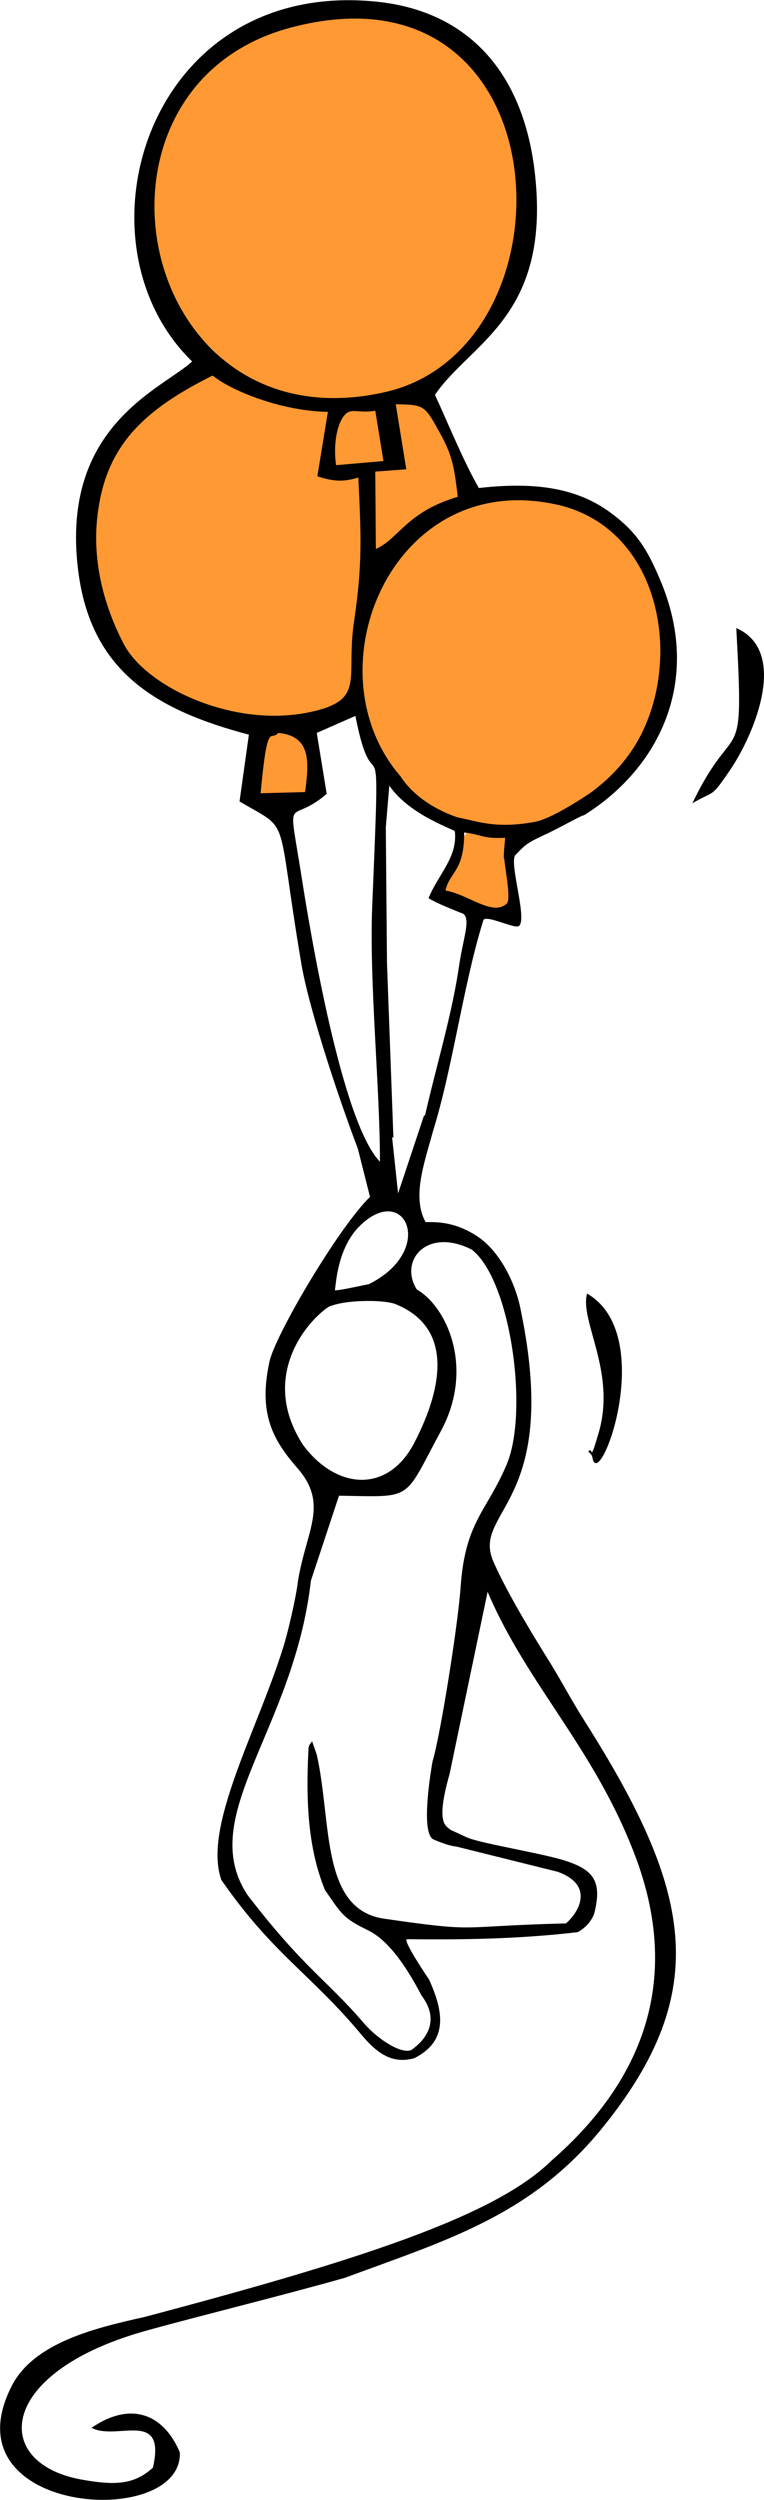 <?xml version="1.0" encoding="UTF-8"?>
<!DOCTYPE svg PUBLIC "-//W3C//DTD SVG 1.1//EN" "http://www.w3.org/Graphics/SVG/1.1/DTD/svg11.dtd">
<!-- Creator: CorelDRAW 2021.5 -->
<svg xmlns="http://www.w3.org/2000/svg" xml:space="preserve" width="519px" height="1696px" version="1.1" style="shape-rendering:geometricPrecision; text-rendering:geometricPrecision; image-rendering:optimizeQuality; fill-rule:evenodd; clip-rule:evenodd"
viewBox="0 0 13.05 42.67"
 xmlns:xlink="http://www.w3.org/1999/xlink"
 xmlns:xodm="http://www.corel.com/coreldraw/odm/2003">
 <defs>
  <style type="text/css">
   <![CDATA[
    .fil1 {fill:black}
    .fil0 {fill:#FF9933}
   ]]>
  </style>
 </defs>
 <g id="Layer_x0020_1">
  <path class="fil0" d="M5.69 0.22c-0.38,0.04 -0.76,0.13 -1.11,0.29 -0.36,0.15 -0.68,0.37 -0.99,0.64 -0.31,0.26 -0.61,0.57 -0.81,0.98 -0.19,0.42 -0.28,0.95 -0.26,1.44 0.01,0.49 0.13,0.94 0.33,1.35 0.21,0.42 0.5,0.79 0.8,1.07 0.3,0.28 0.6,0.47 0.94,0.63 0.35,0.15 0.75,0.28 1.18,0.3 0.43,0.02 0.9,-0.07 1.24,-0.18 0.34,-0.12 0.55,-0.26 0.77,-0.46 0.23,-0.21 0.47,-0.49 0.68,-0.82 0.21,-0.34 0.39,-0.73 0.49,-1.18 0.1,-0.45 0.13,-0.96 0.06,-1.45 -0.07,-0.48 -0.25,-0.93 -0.45,-1.29 -0.21,-0.36 -0.46,-0.63 -0.75,-0.83 -0.29,-0.21 -0.63,-0.35 -0.99,-0.43 -0.36,-0.08 -0.74,-0.1 -1.13,-0.06z"/>
  <path class="fil0" d="M4.6 5.83c-0.38,0.03 -0.76,0.12 -1.12,0.28 -0.35,0.16 -0.67,0.38 -0.95,0.67 -0.27,0.28 -0.5,0.64 -0.67,1.02 -0.17,0.38 -0.27,0.78 -0.3,1.25 -0.02,0.46 0.05,0.99 0.23,1.44 0.18,0.45 0.47,0.83 0.77,1.11 0.3,0.28 0.6,0.47 0.91,0.61 0.31,0.15 0.64,0.25 0.8,0.31 0.17,0.07 0.17,0.09 0.13,0.28 -0.04,0.18 -0.11,0.52 -0.08,0.74 0.04,0.21 0.19,0.29 0.42,0.27 0.23,-0.02 0.54,-0.14 0.61,-0.4 0.08,-0.26 -0.07,-0.65 -0.13,-0.85 -0.05,-0.21 -0.01,-0.21 0.15,-0.24 0.16,-0.02 0.43,-0.06 0.67,-0.13 0.24,-0.06 0.44,-0.15 0.66,-0.33 0.22,-0.19 0.46,-0.47 0.67,-0.8 0.21,-0.33 0.38,-0.72 0.49,-1.17 0.1,-0.46 0.13,-0.97 0.06,-1.45 -0.07,-0.48 -0.25,-0.93 -0.46,-1.29 -0.21,-0.36 -0.45,-0.63 -0.74,-0.84 -0.3,-0.21 -0.64,-0.35 -1,-0.43 -0.36,-0.08 -0.74,-0.09 -1.12,-0.05z"/>
  <path class="fil0" d="M8.65 8.54c-0.32,0.03 -0.64,0.11 -0.93,0.24 -0.3,0.13 -0.56,0.31 -0.79,0.55 -0.23,0.24 -0.43,0.54 -0.57,0.86 -0.14,0.31 -0.22,0.65 -0.24,1.04 -0.02,0.39 0.03,0.83 0.18,1.25 0.15,0.42 0.4,0.83 0.71,1.1 0.32,0.27 0.71,0.41 0.87,0.49 0.17,0.08 0.11,0.11 -0.02,0.31 -0.13,0.2 -0.34,0.58 -0.4,0.77 -0.07,0.2 0,0.22 0.28,0.3 0.27,0.08 0.76,0.23 0.94,0.05 0.18,-0.18 0.07,-0.69 0.02,-0.96 -0.05,-0.27 -0.03,-0.29 0.17,-0.35 0.21,-0.05 0.59,-0.12 0.88,-0.21 0.28,-0.1 0.46,-0.22 0.64,-0.39 0.19,-0.17 0.39,-0.41 0.57,-0.68 0.17,-0.28 0.32,-0.61 0.4,-0.98 0.09,-0.38 0.11,-0.81 0.05,-1.21 -0.06,-0.4 -0.2,-0.78 -0.37,-1.08 -0.18,-0.3 -0.38,-0.52 -0.63,-0.69 -0.24,-0.18 -0.52,-0.3 -0.82,-0.36 -0.3,-0.07 -0.62,-0.08 -0.94,-0.05z"/>
  <path class="fil1" d="M2.46 39.55c-0.81,0.18 -1.88,0.43 -2.26,1.17 -1.14,2.21 2.92,2.47 2.87,1.14 -0.27,-0.64 -0.82,-0.89 -1.51,-0.42 0.43,0.23 1.28,-0.33 1.05,0.68 -0.32,0.29 -0.64,0.31 -1.24,0.2 -1.54,-0.29 -1.42,-1.85 1.17,-2.55 0.79,-0.22 2.29,-0.59 3.35,-0.89 1.73,-0.64 3.19,-1.06 4.41,-2.57 1.89,-2.34 1.51,-4.06 -0.31,-6.93 -0.24,-0.38 -0.39,-0.67 -0.58,-0.98 -0.52,-0.83 -0.81,-1.36 -0.97,-1.72 -0.42,-0.9 1.15,-0.95 0.46,-4.3 -0.08,-0.44 -0.34,-1.01 -0.75,-1.28 -0.4,-0.26 -0.72,-0.24 -0.88,-0.24 -0.27,-0.49 0.05,-1.18 0.17,-1.73 -0.02,0.02 -0.19,-0.13 -0.2,-0.08l-0.44 1.32 -0.11 -1.03 -0.15 0.1 -0.03 0.47 -0.46 -0.55 0.27 1.07c-0.53,0.51 -1.63,2.37 -1.72,2.82 -0.19,0.88 0.06,1.33 0.48,1.81 0.54,0.62 0.15,1.06 0.01,1.92l0.22 0 0.48 -1.45c1.29,0.02 1.09,0.1 1.74,-1.1 0.58,-1.07 0.11,-2.12 -0.41,-2.42l-0.34 0.26c1.04,0.44 0.71,1.57 0.29,2.37 -0.45,0.85 -1.32,0.79 -1.89,0.03 -0.78,-1.19 0.1,-2.18 0.49,-2.4l0.63 -0.35c0.03,-0.01 -0.59,0.13 -0.58,0.1 0.02,-0.1 0.04,-0.72 0.43,-1.1 0.77,-0.75 1.31,0.42 0.15,1l-0.63 0.35 -0.12 0.08c0.18,-0.17 1.03,-0.18 1.23,-0.08l0.34 -0.26c-0.31,-0.49 0.17,-1.07 0.94,-0.68 0.67,0.52 0.98,2.79 0.59,3.68 -0.33,0.78 -0.7,0.96 -0.78,2.06 -0.04,0.63 -0.35,2.57 -0.48,2.99l0.29 0.22 0.65 -3.11c0.69,1.62 1.87,2.71 2.56,4.61 0.73,2.04 0.1,3.74 -1.48,5.11 -0.98,0.96 -3.4,1.72 -6.95,2.66zm5.51 -8.19l-0.28 -0.13c-0.06,-0.07 -0.26,-0.07 -0.01,-0.95l-0.29 -0.22c0,0 -0.23,1.24 0.02,1.34 0.19,0.08 0.3,0.11 0.39,0.12l0.17 -0.16zm2.18 1.31c0.15,-0.58 -0.02,-0.77 -0.56,-0.93 -0.46,-0.13 -1.4,-0.28 -1.62,-0.38l-0.17 0.16 1.73 0.43c0.63,0.23 0.36,0.69 0.14,0.88l0.2 0.15c0.16,-0.09 0.24,-0.21 0.28,-0.31zm-3.59 0.08c-1.09,-0.16 -0.89,-1.65 -1.15,-2.8l-0.08 -0.23c-0.02,0.04 -0.05,0.05 -0.06,0.11 -0.05,0.91 -0.01,1.72 0.28,2.43 0.29,0.42 0.31,0.48 0.74,0.69 0.39,0.19 0.71,0.73 0.91,1.11l0.13 -0.27c-0.04,-0.06 -0.48,-0.71 -0.37,-0.69 0.92,0.01 1.88,0 2.91,-0.12l-0.2 -0.15c-1.93,0.05 -1.44,0.16 -3.11,-0.08zm0.64 1.31c0.43,0.57 -0.17,0.92 -0.17,0.93l0.05 0.14c0.59,-0.3 0.49,-0.81 0.25,-1.34l-0.13 0.27zm-2.97 -1.71c-0.9,-1.35 0.79,-2.81 1.08,-5.37l-0.22 0c-0.03,0.27 -0.18,0.92 -0.26,1.16 -0.45,1.43 -1.37,3.05 -1.05,3.95 0.89,1.28 1.53,1.6 2.41,2.66 0.28,0.33 0.54,0.48 0.89,0.38l-0.05 -0.14c-0.18,0.08 -0.58,-0.19 -0.8,-0.44 -0.66,-0.77 -1.03,-0.94 -2,-2.2z"/>
  <path class="fil1" d="M4.75 12.51c0.54,0.05 0.54,0.45 0.46,1.01l-0.76 0.02c0.12,-1.28 0.17,-0.87 0.3,-1.03zm0.66 0l0.66 -0.29c0.34,1.72 0.44,-0.39 0.29,3.19 -0.06,1.3 0.13,3.12 0.13,4.42 -0.65,-0.67 -1.19,-3.9 -1.35,-4.93 -0.23,-1.44 -0.21,-0.79 0.44,-1.35l-0.17 -1.04zm0.75 7.22c0.14,0.22 0.25,0.38 0.36,0.31 0.08,-0.05 0.03,-0.71 0.2,-0.62l-0.11 -2.99 -0.02 -2.31 0.06 -0.71c0.35,0.51 1.12,0.75 1.12,0.78 0.05,0.44 -0.28,0.73 -0.45,1.14 0.13,0.09 0.58,0.26 0.6,0.27 0.12,0.11 -0.01,0.42 -0.08,0.9 -0.15,1.02 -0.51,2.07 -0.69,3.08l0.12 0.09c0.42,-1.08 0.61,-2.77 0.99,-3.97 0.06,-0.08 0.52,0.15 0.6,0.11 0.16,-0.1 -0.16,-1.05 -0.06,-1.21l-0.18 0.07c-0.02,0.01 0.12,0.67 0.04,0.75 -0.24,0.23 -0.65,-0.15 -1.05,-0.22 0.07,-0.32 0.32,-0.32 0.32,-0.99 0.29,0.03 0.3,0.11 0.7,0.09 -0.01,0.13 -0.04,0.38 -0.01,0.37l0.18 -0.07c0.16,-0.16 0.16,-0.19 0.48,-0.34 0.23,-0.1 0.7,-0.37 0.69,-0.34l0.15 -0.41c-0.07,0.05 -0.69,0.47 -0.99,0.52 -0.67,0.12 -0.96,-0.01 -1.32,-0.08 -0.2,-0.07 -0.68,-0.26 -0.97,-0.7 -1.56,-1.81 -0.15,-5.21 2.61,-4.65 1.85,0.36 2.25,2.69 1.42,4.09 -0.3,0.5 -0.68,0.76 -0.75,0.82l-0.15 0.41c1.29,-0.8 2.04,-2.3 1.31,-4.02 -0.22,-0.52 -0.4,-0.82 -0.85,-1.15 -0.61,-0.45 -1.36,-0.52 -2.25,-0.42 -0.27,-0.47 -0.54,-1.14 -0.75,-1.59 0.61,-0.9 2.01,-1.34 1.7,-3.85 -0.21,-1.67 -1.15,-2.74 -2.79,-2.87 -3.85,-0.32 -5.14,4.13 -3.06,6.15 -0.51,0.47 -2.25,1.09 -1.95,3.55 0.21,1.74 1.33,2.4 2.92,2.82l-0.16 1.14c0.9,0.53 0.61,0.14 1.06,2.79 0.14,0.81 0.7,2.47 1.01,3.26zm0.6 -12.83c0.49,0.01 0.49,0.01 0.76,0.5 0.21,0.38 0.24,0.58 0.3,1.08 -0.88,0.26 -1.01,0.72 -1.4,0.89l-0.01 -1.32 0.53 -0.04 -0.18 -1.11zm-1.02 1.04c-0.05,-0.34 0.01,-0.72 0.16,-0.87 0.11,-0.11 0.24,-0.01 0.51,-0.06l0.14 0.86 -0.81 0.07zm0.38 0.21c0.05,1.01 0.07,1.48 -0.07,2.44 -0.15,0.97 0.2,1.34 -0.69,1.55 -1.33,0.32 -2.87,-0.41 -3.25,-1.15 -0.4,-0.77 -0.55,-1.57 -0.43,-2.32 0.17,-1.12 0.83,-1.7 1.95,-2.26 0.33,0.27 1.2,0.61 1.97,0.62l-0.18 1.1c0.3,0.1 0.48,0.09 0.7,0.02zm-1.15 -7.68c4.67,-1.24 4.95,5.45 1.62,6.22 -4.27,0.98 -5.49,-5.2 -1.62,-6.22z"/>
  <path class="fil1" d="M11.83 13.71c0.4,-0.23 0.31,-0.08 0.64,-0.56 0.41,-0.6 1.02,-2.03 0.11,-2.43 0.14,2.54 0,1.43 -0.75,2.99z"/>
  <path class="fil1" d="M10.05 24.78c0.03,0.02 0.06,0.05 0.07,0.09 0.1,0.67 1.14,-2.08 -0.09,-2.79 -0.13,0.47 0.5,1.33 0.2,2.37 -0.17,0.58 -0.09,0.21 -0.18,0.33z"/>
 </g>
</svg>
